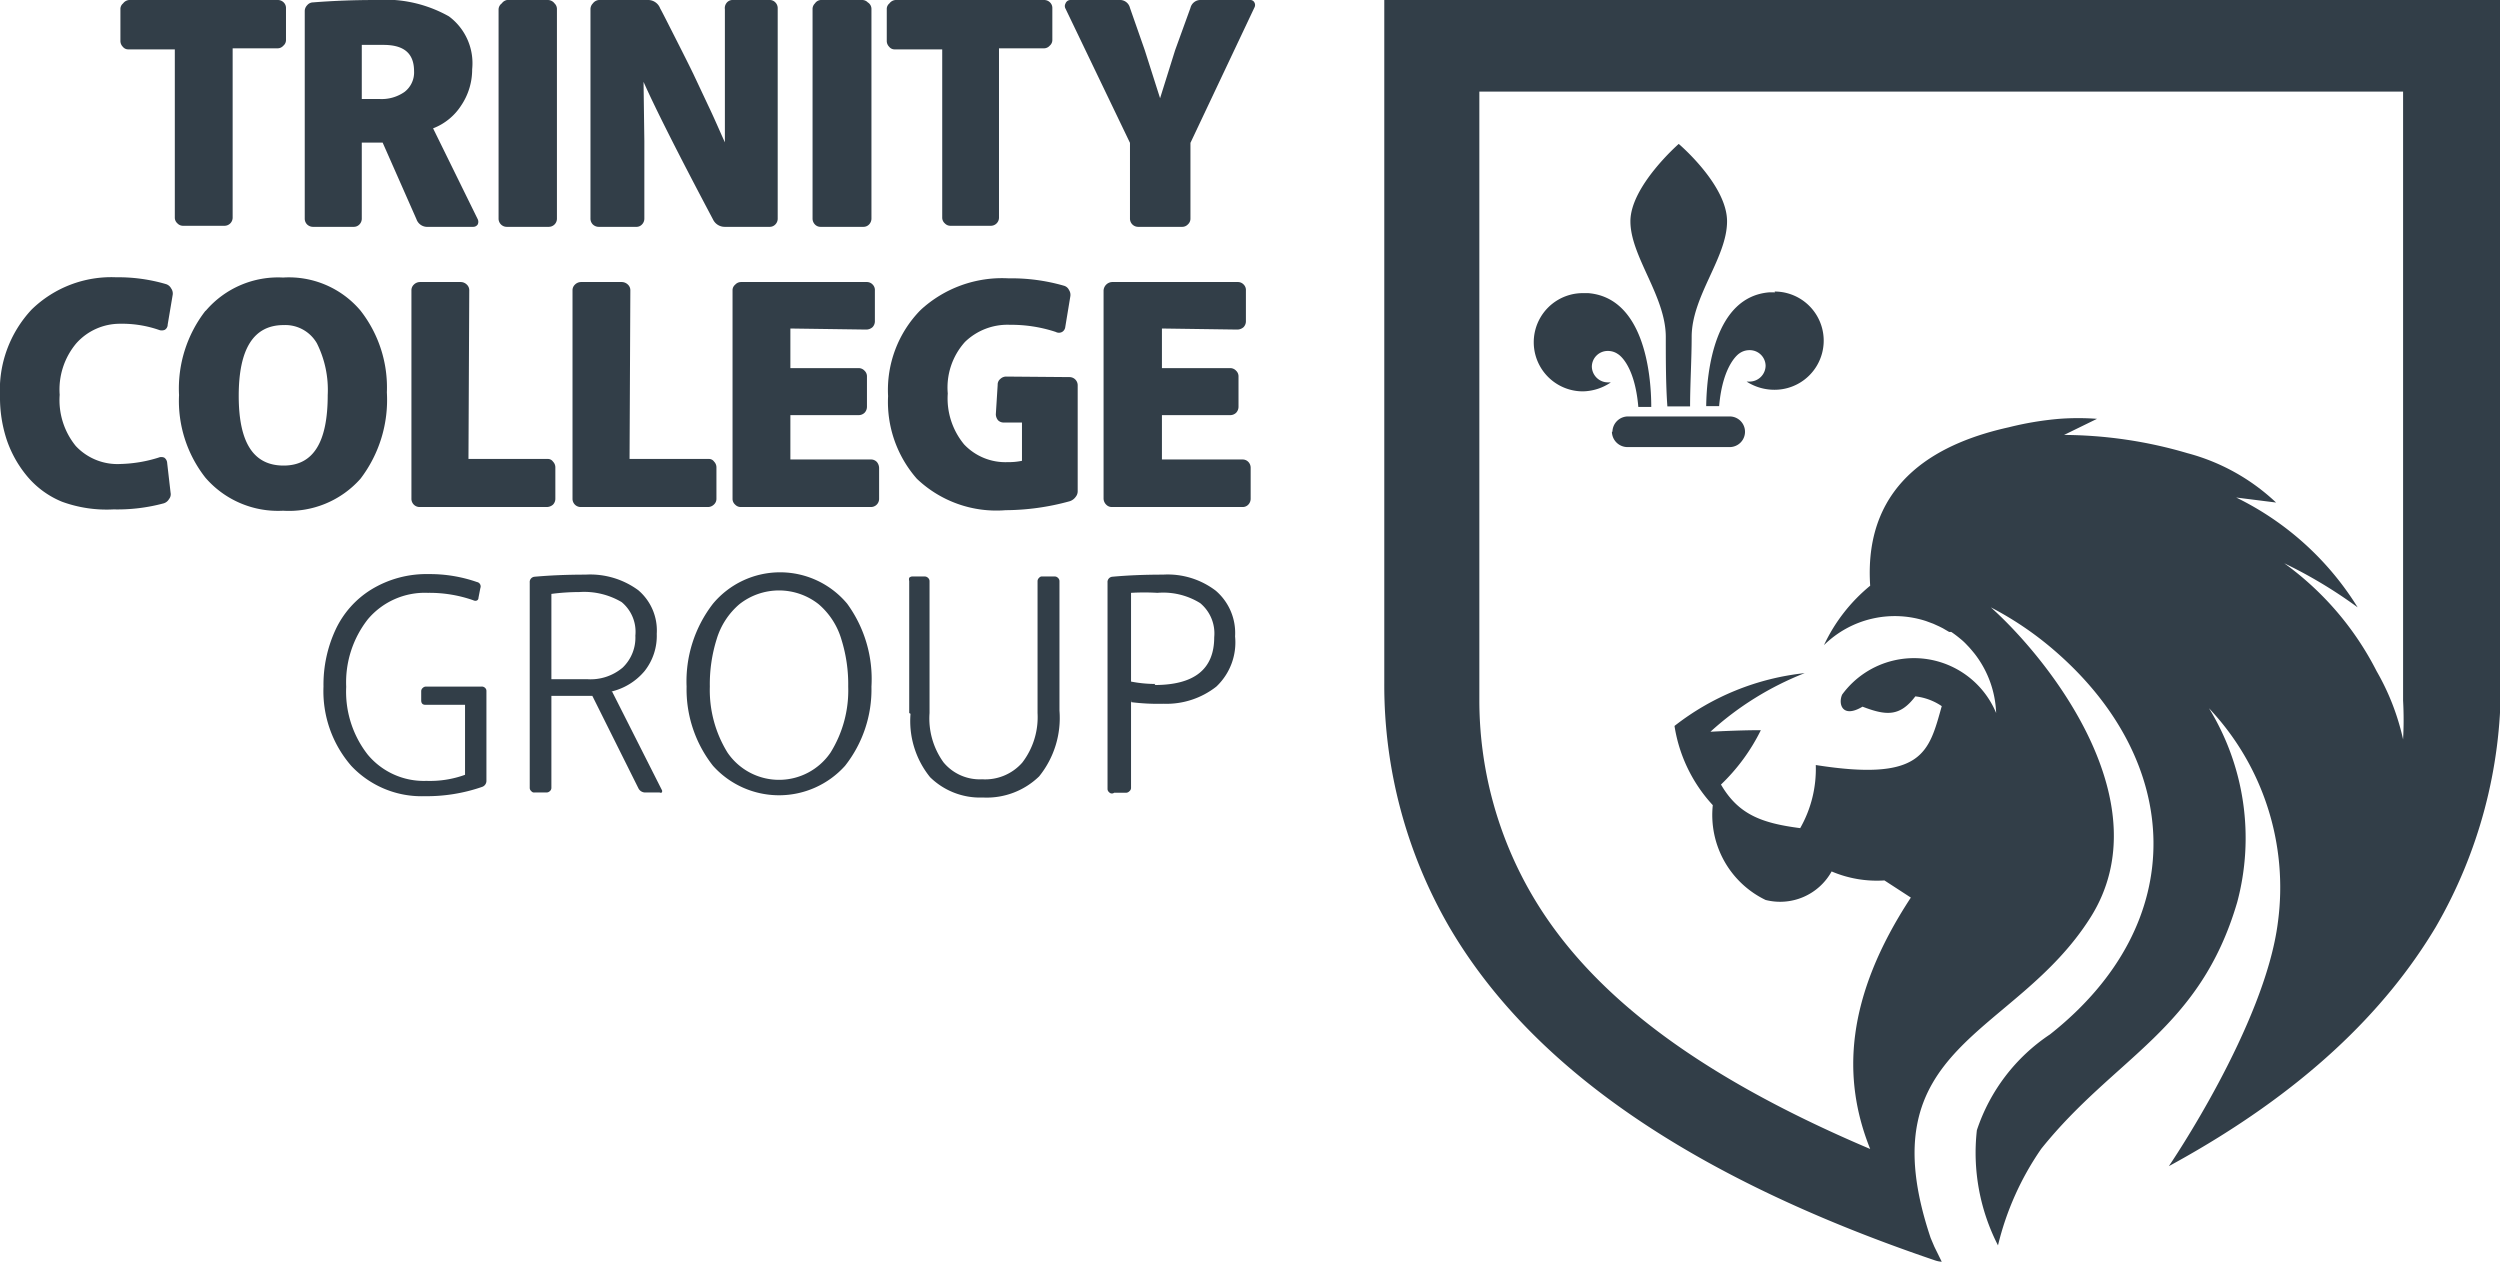 <?xml version="1.0" encoding="UTF-8"?>
<svg xmlns="http://www.w3.org/2000/svg" viewBox="0 0 94.67 47.78">
  <defs>
    <style>.cls-1{fill:#323e48;}</style>
  </defs>
  <g id="Capa_2" data-name="Capa 2">
    <g id="Capa_1-2" data-name="Capa 1">
      <path class="cls-1" d="M4.56.35a.27.27,0,0,1,.1-.22A.32.32,0,0,1,4.89,0h5.63a.31.31,0,0,1,.22.09.29.29,0,0,1,.09.22v1.2a.28.28,0,0,1-.1.22.29.29,0,0,1-.23.1H8.81v6.4a.31.31,0,0,1-.32.32H6.94a.29.29,0,0,1-.22-.09.29.29,0,0,1-.1-.23V1.87H4.86a.26.26,0,0,1-.21-.1.31.31,0,0,1-.09-.22Z"></path>
      <path class="cls-1" d="M14.39,3.75a1.51,1.51,0,0,0,.93-.27.93.93,0,0,0,.36-.78c0-.68-.38-1-1.16-1-.3,0-.57,0-.82,0V3.75Zm3.7,4.55a.23.23,0,0,1,0,.2.2.2,0,0,1-.17.09H16.21a.43.43,0,0,1-.44-.29L14.49,5.4H13.7V8.28a.31.31,0,0,1-.09.22.29.29,0,0,1-.22.09H11.86a.32.32,0,0,1-.23-.09.31.31,0,0,1-.09-.22V.43A.32.32,0,0,1,11.63.2a.3.3,0,0,1,.23-.11Q13,0,14.23,0A4.92,4.92,0,0,1,17,.62a2.21,2.21,0,0,1,.88,2A2.44,2.44,0,0,1,17.46,4a2.2,2.2,0,0,1-1.06.86Z"></path>
      <path class="cls-1" d="M19.2,8.59a.31.31,0,0,1-.32-.32V.35A.29.29,0,0,1,19,.13.32.32,0,0,1,19.2,0h1.55A.32.32,0,0,1,21,.13a.29.29,0,0,1,.09.22V8.27a.31.31,0,0,1-.32.32Z"></path>
      <path class="cls-1" d="M24.4,5.34V8.28a.31.31,0,0,1-.09.22.28.28,0,0,1-.22.09H22.68a.32.32,0,0,1-.23-.09.31.31,0,0,1-.09-.22V.35a.31.31,0,0,1,.09-.22A.32.32,0,0,1,22.68,0h1.88A.49.49,0,0,1,25,.32c.08.14.27.52.59,1.15s.54,1.07.67,1.34L26.82,4c.24.5.45,1,.63,1.39l0-2.22V.35A.31.31,0,0,1,27.5.13.29.29,0,0,1,27.72,0h1.42a.29.29,0,0,1,.22.09.31.31,0,0,1,.09.22V8.28a.31.31,0,0,1-.09.22.29.29,0,0,1-.22.09h-1.7A.49.49,0,0,1,27,8.31C25.67,5.8,24.8,4.07,24.37,3.1Z"></path>
      <path class="cls-1" d="M31.08,8.59a.29.29,0,0,1-.22-.09.32.32,0,0,1-.09-.23V.35a.29.29,0,0,1,.09-.22A.29.29,0,0,1,31.08,0h1.56a.29.29,0,0,1,.22.09A.29.29,0,0,1,33,.35V8.27a.32.32,0,0,1-.09.23.29.29,0,0,1-.22.09Z"></path>
      <path class="cls-1" d="M42.79,5.41,40.35.33a.2.2,0,0,1,0-.2A.2.2,0,0,1,40.53,0h1.85a.39.39,0,0,1,.41.3l.56,1.6.58,1.82.57-1.82.58-1.6a.39.39,0,0,1,.4-.3h1.86a.17.17,0,0,1,.16.09.2.2,0,0,1,0,.2L45.08,5.41V8.27a.29.29,0,0,1-.1.23.29.29,0,0,1-.22.09H43.11a.31.31,0,0,1-.32-.32Z"></path>
      <path class="cls-1" d="M6,17.33a.28.28,0,0,1,.22,0,.26.26,0,0,1,.11.2l.13,1.13a.29.29,0,0,1-.06.24.35.35,0,0,1-.2.16,6.73,6.73,0,0,1-1.9.23A4.92,4.92,0,0,1,2.35,19,3.39,3.39,0,0,1,1,18a4.3,4.3,0,0,1-.75-1.36A5.12,5.12,0,0,1,0,15a4.46,4.46,0,0,1,1.2-3.28,4.32,4.32,0,0,1,3.2-1.22,6.4,6.4,0,0,1,1.89.26.33.33,0,0,1,.19.16.33.33,0,0,1,.06.24l-.19,1.13a.23.23,0,0,1-.11.2.3.3,0,0,1-.23,0,4.26,4.26,0,0,0-1.46-.23A2.21,2.21,0,0,0,2.89,13a2.72,2.72,0,0,0-.63,1.95,2.75,2.75,0,0,0,.61,1.94,2.16,2.16,0,0,0,1.7.68A5.2,5.2,0,0,0,6,17.33"></path>
      <path class="cls-1" d="M12,13a1.38,1.38,0,0,0-1.26-.69c-1.13,0-1.7.89-1.7,2.68s.57,2.64,1.7,2.64,1.67-.89,1.67-2.67A3.94,3.94,0,0,0,12,13M7.79,11.77a3.6,3.6,0,0,1,2.93-1.26,3.55,3.55,0,0,1,2.93,1.25,4.72,4.72,0,0,1,1,3.1,4.92,4.92,0,0,1-1,3.27,3.62,3.62,0,0,1-2.93,1.21,3.63,3.63,0,0,1-2.94-1.25,4.7,4.7,0,0,1-1-3.13,4.8,4.8,0,0,1,1-3.19"></path>
      <path class="cls-1" d="M17.74,17.38h3a.23.23,0,0,1,.2.1.31.31,0,0,1,.09.22v1.18a.32.32,0,0,1-.09.23.36.36,0,0,1-.24.09h-4.8a.31.31,0,0,1-.32-.32V11a.29.29,0,0,1,.09-.22.33.33,0,0,1,.23-.1h1.55a.33.33,0,0,1,.23.1.29.29,0,0,1,.09.22Z"></path>
      <path class="cls-1" d="M29.93,12.44v1.5h2.59a.3.3,0,0,1,.22.1.29.29,0,0,1,.09.21V15.4a.33.33,0,0,1-.09.23.32.32,0,0,1-.23.09H29.93V17.4H33a.3.3,0,0,1,.21.1.37.37,0,0,1,.08.22v1.16a.31.31,0,0,1-.32.32H28.06a.29.29,0,0,1-.22-.09.29.29,0,0,1-.1-.23V11a.27.27,0,0,1,.1-.22.3.3,0,0,1,.22-.1h4.78a.3.3,0,0,1,.21.1.29.29,0,0,1,.08.22v1.16a.32.32,0,0,1-.09.23.36.36,0,0,1-.24.09Z"></path>
      <path class="cls-1" d="M40.5,14.28a.31.31,0,0,1,.31.31v4a.34.34,0,0,1-.08.23.44.44,0,0,1-.22.16,9.25,9.25,0,0,1-2.43.34,4.36,4.36,0,0,1-3.36-1.19A4.41,4.41,0,0,1,33.63,15a4.32,4.32,0,0,1,1.23-3.26,4.55,4.55,0,0,1,3.33-1.2,7.17,7.17,0,0,1,2.1.28.3.3,0,0,1,.19.16.34.34,0,0,1,.05.25l-.19,1.15a.25.25,0,0,1-.12.19.25.25,0,0,1-.24,0,5.36,5.36,0,0,0-1.73-.27,2.31,2.31,0,0,0-1.71.65,2.58,2.58,0,0,0-.65,1.95,2.73,2.73,0,0,0,.62,1.93,2.15,2.15,0,0,0,1.65.67,2.47,2.47,0,0,0,.54-.05V16H38a.29.29,0,0,1-.21-.09.37.37,0,0,1-.08-.22l.07-1.12a.27.27,0,0,1,.1-.22.32.32,0,0,1,.23-.09Z"></path>
      <path class="cls-1" d="M33.58.35a.27.27,0,0,1,.1-.22A.32.32,0,0,1,33.91,0h5.63a.31.31,0,0,1,.22.09.29.29,0,0,1,.09.22v1.2a.28.28,0,0,1-.1.22.29.29,0,0,1-.23.1H37.83v6.4a.31.31,0,0,1-.32.32H36a.29.29,0,0,1-.22-.09.29.29,0,0,1-.1-.23V1.87H33.88a.26.26,0,0,1-.21-.1.31.31,0,0,1-.09-.22Z"></path>
      <path class="cls-1" d="M23.84,17.38h3a.23.23,0,0,1,.2.1.31.31,0,0,1,.09.22v1.18a.29.29,0,0,1-.1.23.32.32,0,0,1-.23.09H22a.31.31,0,0,1-.32-.32V11a.29.29,0,0,1,.09-.22.33.33,0,0,1,.23-.1h1.55a.34.34,0,0,1,.23.1.29.29,0,0,1,.09.22Z"></path>
      <path class="cls-1" d="M44,12.44v1.5h2.6a.3.3,0,0,1,.21.1.29.29,0,0,1,.09.21V15.4a.33.33,0,0,1-.09.23.32.32,0,0,1-.23.09H44V17.4h3.07a.3.3,0,0,1,.21.1.32.32,0,0,1,.08.22v1.16a.32.32,0,0,1-.09.23.29.29,0,0,1-.22.09H42.11a.29.29,0,0,1-.22-.09.33.33,0,0,1-.1-.23V11a.34.34,0,0,1,.32-.32h4.78a.3.3,0,0,1,.21.1.29.29,0,0,1,.08.22v1.16a.32.32,0,0,1-.09.23.36.36,0,0,1-.24.09Z"></path>
      <path class="cls-1" d="M63.15,15.39H64c0-.8.06-1.83.06-2.63,0-1.55,1.34-3,1.34-4.38s-1.83-2.93-1.83-2.93-1.83,1.6-1.83,2.93,1.34,2.83,1.34,4.38c0,.8,0,1.83.06,2.63M61,14.48h-.1a.61.61,0,0,1-.62-.6.6.6,0,0,1,.62-.59.65.65,0,0,1,.37.12h0s.63.35.77,2h.49c0-1.34-.31-4.14-2.39-4.31h-.2a1.86,1.86,0,1,0,0,3.72A1.94,1.94,0,0,0,61,14.48m6.22-3.41H67c-2.08.17-2.37,3-2.39,4.31h.49c.14-1.62.77-2,.77-2h0a.65.65,0,0,1,.37-.12.6.6,0,0,1,.62.59.61.61,0,0,1-.62.6h-.1a1.94,1.94,0,0,0,1.06.31,1.86,1.86,0,1,0,0-3.72m-6.16,5.31a.59.59,0,0,0,.6.58H65.5a.58.58,0,1,0,0-1.16H61.66a.59.59,0,0,0-.6.58"></path>
      <path class="cls-1" d="M78.08,16.51l1.33-.65a9.72,9.72,0,0,0-1.43,0h0a12.05,12.05,0,0,0-1.91.32c-2.43.54-5.52,1.91-5.25,6h0a6.43,6.43,0,0,0-1.75,2.25,3.82,3.82,0,0,1,3.87-.91l.27.1.22.1.14.07.24.14.08,0a3.81,3.81,0,0,1,.32.24l0,0a2.33,2.33,0,0,1,.28.26l0,0c.1.1.19.21.28.32h0A3.88,3.88,0,0,1,75.59,27a3.37,3.37,0,0,0-5.83-.7c-.16.35,0,.92.77.46.89.34,1.41.39,2-.39a2.22,2.22,0,0,1,1,.37c-.49,1.75-.71,2.87-4.77,2.23a4.53,4.53,0,0,1-.59,2.39c-1.47-.19-2.34-.52-3-1.65a7.34,7.34,0,0,0,1.51-2.06c-.87,0-1.91.06-1.91.06a11.6,11.6,0,0,1,3.57-2.22,9.66,9.66,0,0,0-4.93,2,5.71,5.71,0,0,0,1.45,3,3.57,3.57,0,0,0,2,3.59A2.23,2.23,0,0,0,69.36,33a4.37,4.37,0,0,0,2,.34l1,.65c-2.48,3.78-2.62,6.83-1.54,9.52-6.88-2.92-10.74-6.09-12.8-9.61a14.63,14.63,0,0,1-2-7.4V3.47H91V26.53A13.37,13.37,0,0,1,91,28a9.07,9.07,0,0,0-1-2.58,11.43,11.43,0,0,0-3.5-4.09A17.56,17.56,0,0,1,89.28,23a11.17,11.17,0,0,0-4.6-4.16l1.51.19a7.79,7.79,0,0,0-3.36-1.87,16.79,16.79,0,0,0-4.75-.69M91.15,0H52.42V25.87a18.26,18.26,0,0,0,2.46,9.23c2.75,4.7,8.17,9.16,18.4,12.63a1,1,0,0,0,.25.05l-.28-.57-.14-.33c-2.47-7.35,3.18-7.57,6.06-12.15C81.89,30.4,77.62,25,75.39,23a12.47,12.47,0,0,1,2.38,1.61c4.88,4.19,5.24,10.31-.14,14.56a7,7,0,0,0-2.77,3.63,7.68,7.68,0,0,0,.8,4.36,10.91,10.91,0,0,1,1.64-3.66c2.81-3.5,6-4.49,7.42-9.34a9.4,9.4,0,0,0-1.07-7.34,9.88,9.88,0,0,1,2.61,8.1c-.49,3.91-4.13,9.24-4.13,9.24l.11-.06c5-2.74,8.1-5.82,10-9a18.26,18.26,0,0,0,2.46-9.23V0Z"></path>
      <path class="cls-1" d="M16.17,26h2.06a.17.17,0,0,1,.14.05.15.15,0,0,1,.05.12v3.39a.24.24,0,0,1-.17.24,6.37,6.37,0,0,1-2.17.35A3.65,3.65,0,0,1,13.3,29,4.31,4.31,0,0,1,12.25,26a4.94,4.94,0,0,1,.45-2.14,3.55,3.55,0,0,1,1.35-1.53,4,4,0,0,1,2.18-.59,5.4,5.4,0,0,1,1.83.3.17.17,0,0,1,.13.23l-.07.36c0,.11-.1.15-.2.1a5,5,0,0,0-1.72-.28,2.82,2.82,0,0,0-2.27,1,3.87,3.87,0,0,0-.82,2.56,3.87,3.87,0,0,0,.81,2.56,2.76,2.76,0,0,0,2.23,1,3.88,3.88,0,0,0,1.46-.23V26.69h-1.5c-.11,0-.16-.06-.16-.17l0-.35a.16.16,0,0,1,.06-.12.17.17,0,0,1,.13-.05"></path>
      <path class="cls-1" d="M20.88,25.72h1.36a1.88,1.88,0,0,0,1.34-.44,1.57,1.57,0,0,0,.48-1.21,1.46,1.46,0,0,0-.52-1.27,2.79,2.79,0,0,0-1.61-.38,8.14,8.14,0,0,0-1.05.07Zm2.3.47,1.88,3.72a.09.09,0,0,1,0,.1.08.08,0,0,1-.08,0h-.53a.29.29,0,0,1-.27-.15l-1.75-3.51H20.88v3.49a.16.16,0,0,1-.06.12.18.18,0,0,1-.13.05h-.45a.13.13,0,0,1-.12-.05.16.16,0,0,1-.06-.12V22.06a.2.2,0,0,1,.18-.22c.56-.05,1.2-.08,1.93-.08a3.08,3.08,0,0,1,2,.59,2,2,0,0,1,.7,1.65,2.15,2.15,0,0,1-.46,1.41,2.34,2.34,0,0,1-1.27.78"></path>
      <path class="cls-1" d="M32.12,26a5.67,5.67,0,0,0-.25-1.76A2.79,2.79,0,0,0,31,22.88a2.42,2.42,0,0,0-3,0,2.79,2.79,0,0,0-.86,1.32A5.69,5.69,0,0,0,26.88,26a4.5,4.5,0,0,0,.67,2.5,2.36,2.36,0,0,0,3.9,0A4.46,4.46,0,0,0,32.12,26M26,26A4.8,4.8,0,0,1,27,22.86a3.31,3.31,0,0,1,5.08,0A4.84,4.84,0,0,1,33,26,4.67,4.67,0,0,1,32,29,3.36,3.36,0,0,1,27,29,4.68,4.68,0,0,1,26,26"></path>
      <path class="cls-1" d="M34.43,27V22a.21.21,0,0,1,0-.12.17.17,0,0,1,.13-.05h.45a.18.18,0,0,1,.13.05.17.17,0,0,1,.06.12v5a2.84,2.84,0,0,0,.53,1.87,1.78,1.78,0,0,0,1.46.64,1.87,1.87,0,0,0,1.52-.63A2.83,2.83,0,0,0,39.29,27V22a.17.17,0,0,1,.06-.12.13.13,0,0,1,.12-.05h.46a.17.17,0,0,1,.13.05.17.17,0,0,1,.06.12v4.91a3.52,3.52,0,0,1-.77,2.49,2.85,2.85,0,0,1-2.13.8,2.7,2.7,0,0,1-2-.77,3.38,3.38,0,0,1-.74-2.4"></path>
      <path class="cls-1" d="M43.72,25.94c1.51,0,2.26-.6,2.26-1.81a1.49,1.49,0,0,0-.53-1.29,2.65,2.65,0,0,0-1.62-.39,8.43,8.43,0,0,0-1,0v3.36a4.86,4.86,0,0,0,.92.09m-.92.61v3.33a.16.16,0,0,1-.06.12.18.18,0,0,1-.13.06h-.45A.14.14,0,0,1,42,30a.16.16,0,0,1-.06-.12V22.06a.2.2,0,0,1,.18-.22c.54-.05,1.18-.08,1.92-.08a3,3,0,0,1,2,.61,2.11,2.11,0,0,1,.73,1.73A2.3,2.3,0,0,1,46.06,26a3.06,3.06,0,0,1-2,.65,8.13,8.13,0,0,1-1.22-.06"></path>
    </g>
  </g>
</svg>
